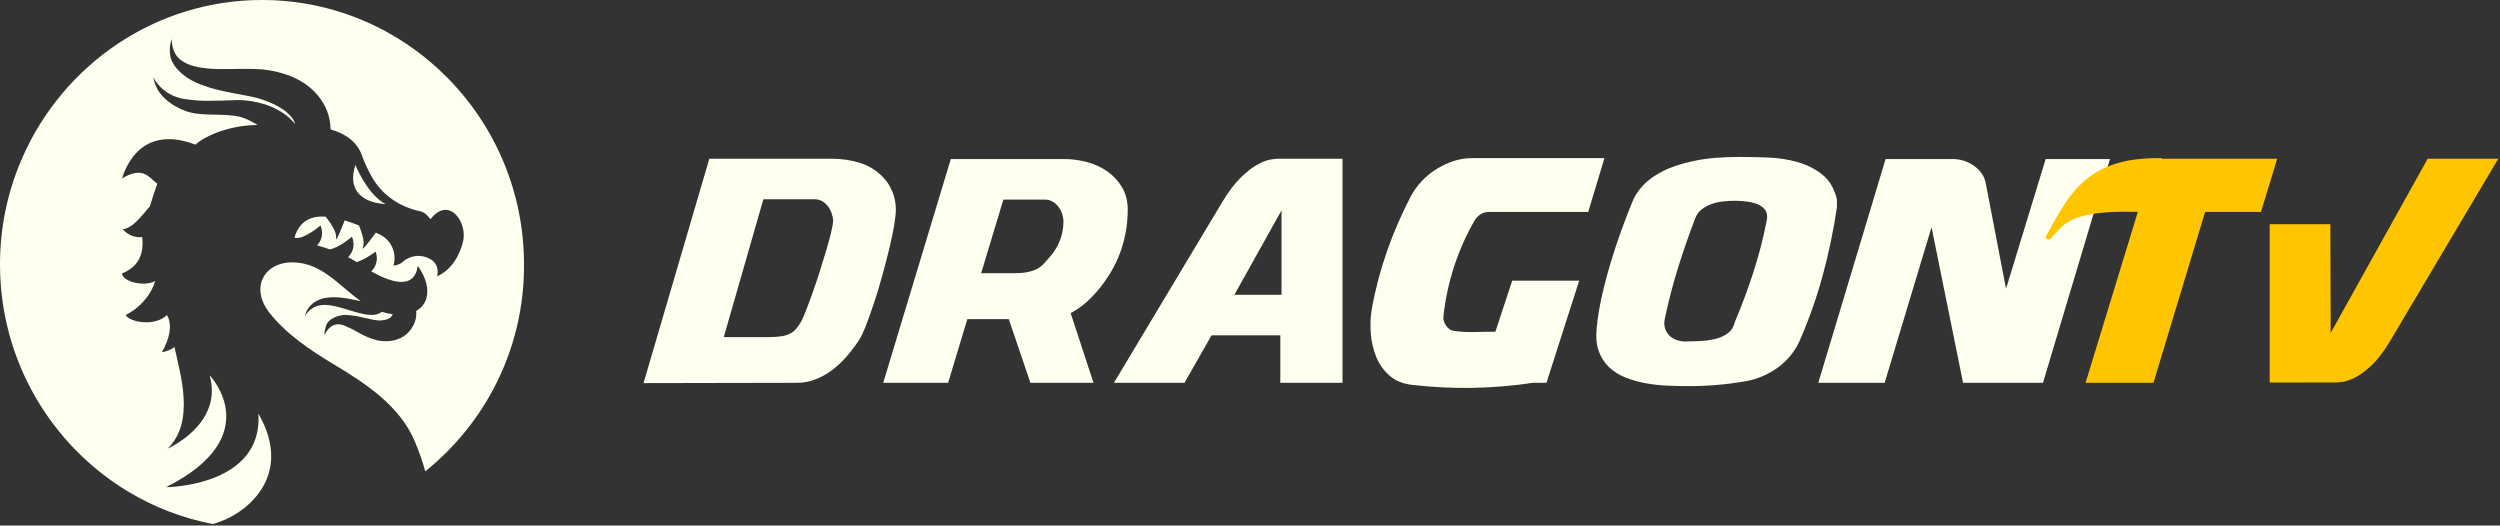 <?xml version="1.0" encoding="UTF-8"?>
<svg width="176px" height="37px" viewBox="0 0 176 37" version="1.1" xmlns="http://www.w3.org/2000/svg" xmlns:xlink="http://www.w3.org/1999/xlink">
    <rect x="0" y="0" width="176" height="37" fill="#333333" stroke="none"/>
    <!-- Generator: Sketch 55.2 (78181) - https://sketchapp.com -->
    <title>Group 3</title>
    <desc>Created with Sketch.</desc>
    <g id="Final-Edition" stroke="none" stroke-width="1" fill="none" fill-rule="evenodd">
        <g id="Desktop" transform="translate(-221, -53)" fill-rule="nonzero">
            <g id="Group-3" transform="translate(221, 53)">
                <path d="M29.939,33.181 C29.745,32.467 29.493,31.765 29.208,31.085 C28.135,28.551 25.761,27.008 23.444,25.615 C21.835,24.647 20.111,23.495 18.947,21.987 C17.418,20.006 18.913,17.979 21.458,18.577 C23.01,18.946 24.118,20.294 25.396,21.203 C24.494,21.008 23.421,20.766 22.554,21.065 C21.595,21.422 21.492,22.194 21.458,22.263 C21.504,22.205 21.846,21.549 22.645,21.48 C23.49,21.376 24.54,21.894 25.67,22.125 C26.001,22.171 26.332,22.228 26.697,22.067 C26.766,22.033 26.823,21.998 26.868,21.952 C27.142,22.033 27.405,22.09 27.644,22.113 C27.587,22.344 27.336,22.539 26.731,22.562 C26.195,22.562 25.339,22.24 24.62,22.194 C23.878,22.067 23.056,22.47 22.953,22.954 C22.816,23.323 22.851,23.553 22.839,23.611 C22.896,23.461 23.376,22.413 24.437,23.012 C25.031,23.23 25.544,23.703 26.583,23.968 C27.062,24.048 27.633,24.071 28.204,23.795 C28.786,23.53 29.242,22.873 29.299,22.251 C29.311,22.125 29.311,22.01 29.299,21.894 C30.258,21.353 30.384,20.086 29.414,18.716 C29.162,20.478 27.428,19.833 26.138,19.107 C26.366,18.877 26.686,18.405 26.446,17.714 C26.446,17.714 25.704,18.278 25.099,18.451 C25.053,18.416 25.019,18.393 24.974,18.37 C24.894,18.313 24.722,18.22 24.506,18.105 C24.734,17.875 25.065,17.38 24.78,16.666 C24.78,16.666 23.821,17.483 23.204,17.552 C22.919,17.449 22.622,17.357 22.326,17.276 C22.542,17.034 22.839,16.55 22.565,15.871 C22.565,15.871 21.424,16.85 20.83,16.746 C20.785,16.735 20.75,16.735 20.728,16.735 C21.081,15.525 21.926,15.191 22.919,15.249 C23.216,15.606 23.707,16.297 23.661,16.723 C23.604,17.23 24.095,15.94 24.266,15.514 C24.608,15.617 24.939,15.744 25.27,15.871 C25.453,16.309 25.704,17.023 25.556,17.391 C25.362,17.863 26.206,16.723 26.457,16.378 C26.549,16.424 26.651,16.47 26.754,16.516 C27.553,16.919 27.953,17.829 27.702,18.693 C27.702,18.704 27.702,18.704 27.702,18.704 C27.987,18.67 28.215,18.566 28.375,18.416 C28.911,17.944 29.699,17.886 30.315,18.255 C30.327,18.266 30.338,18.266 30.338,18.266 C31,18.681 30.772,19.453 30.772,19.453 C32.221,18.819 32.575,17.08 32.575,17.08 C32.986,15.744 31.639,13.717 30.304,15.433 C30.098,15.134 29.836,14.926 29.562,14.869 C28.135,14.569 26.88,13.717 26.172,12.439 C25.841,11.851 25.613,11.322 25.51,11.022 C25.168,9.962 24.266,9.387 23.273,9.11 C23.262,8.546 23.136,7.958 22.828,7.383 C21.835,5.574 19.883,5.045 18.479,4.883 C16.847,4.78 15.694,4.941 14.564,4.814 C13.48,4.722 12.647,4.365 12.338,3.778 C12.03,3.202 12.11,2.718 12.076,2.741 C12.122,2.741 11.87,3.133 11.985,3.916 C12.11,4.745 13.092,5.609 14.279,6.001 C15.42,6.45 16.961,6.622 18.068,6.887 C19.324,7.244 20.351,7.82 20.705,8.534 C20.739,8.615 20.762,8.684 20.785,8.753 C20.556,8.442 20.26,8.189 19.963,7.982 C18.879,7.244 17.452,6.968 16.288,7.06 C15.158,7.095 14.119,7.141 13.24,7.003 C11.562,6.853 10.889,5.655 10.798,5.425 C10.809,5.528 10.855,5.839 11.083,6.277 C11.368,6.818 12.076,7.452 13.023,7.797 C13.971,8.177 15.18,8.005 16.31,8.131 C17.007,8.166 17.6,8.477 18.137,8.799 C16.288,8.811 14.576,9.467 13.754,10.181 C9.508,8.569 8.652,12.542 8.572,12.565 C10.056,11.713 10.387,12.393 11.071,12.934 C10.889,13.464 10.706,13.994 10.546,14.535 C10.01,15.134 9.371,16.067 8.64,16.136 C8.96,16.504 9.439,16.758 10.01,16.689 C10.204,18.347 9.291,18.969 8.583,19.257 C8.675,19.856 10.17,20.201 10.912,19.787 C10.923,19.867 10.501,21.33 8.846,22.182 C9.154,22.701 10.912,23 11.756,22.182 C12.327,23.161 11.551,24.532 11.391,24.797 C11.699,24.751 12.019,24.636 12.281,24.428 C12.704,26.375 13.742,29.703 11.802,31.581 C11.802,31.581 15.74,29.864 14.758,26.421 C14.758,26.421 18.867,30.682 11.688,34.299 C11.688,34.299 18.513,34.264 18.194,29.127 C20.739,33.527 17.303,36.291 14.975,36.89 C12.829,36.475 10.82,35.692 9.006,34.598 C3.618,31.35 0,25.396 0,18.612 C0,15.917 0.571,13.36 1.598,11.045 C4.474,4.538 10.946,0 18.445,0 C28.615,0 36.89,8.35 36.89,18.612 C36.924,24.509 34.185,29.772 29.939,33.181 Z M25.019,11.609 C25.213,12.082 26.001,13.775 27.142,14.362 C27.142,14.362 24.152,14.362 25.019,11.609 Z" id="Shape" fill="#FFFFF0"></path>
                <path d="M56.11,26.95 C56.561,26.95 56.995,26.869 57.411,26.707 C57.827,26.545 58.218,26.326 58.584,26.051 C58.951,25.776 59.289,25.459 59.599,25.1 C59.91,24.74 60.192,24.37 60.445,23.99 C60.578,23.796 60.722,23.512 60.875,23.138 L60.953,22.943 C61.136,22.471 61.326,21.938 61.524,21.346 C61.721,20.754 61.911,20.127 62.095,19.464 C62.278,18.802 62.444,18.167 62.592,17.561 C62.74,16.955 62.856,16.405 62.941,15.912 C63.025,15.418 63.067,15.031 63.067,14.749 C63.067,14.326 62.99,13.917 62.835,13.522 C62.68,13.127 62.461,12.782 62.179,12.486 C61.7,11.993 61.147,11.651 60.519,11.46 C59.892,11.27 59.24,11.175 58.563,11.175 L49.936,11.175 L45.305,26.971 L56.11,26.95 Z M50.951,23.736 L53.742,14.03 L57.358,14.03 C57.555,14.03 57.732,14.075 57.887,14.167 C58.042,14.259 58.176,14.379 58.288,14.527 C58.401,14.675 58.489,14.84 58.553,15.023 C58.616,15.207 58.648,15.383 58.648,15.552 C58.648,15.721 58.602,15.993 58.51,16.366 L58.389,16.84 C58.344,17.006 58.296,17.181 58.243,17.364 L58.162,17.646 C58.021,18.125 57.865,18.629 57.696,19.158 C57.527,19.686 57.358,20.187 57.189,20.659 L56.993,21.199 C56.929,21.369 56.869,21.531 56.81,21.684 L56.724,21.907 C56.583,22.266 56.477,22.509 56.406,22.636 C56.28,22.848 56.156,23.024 56.036,23.165 C55.917,23.306 55.768,23.419 55.592,23.503 C55.416,23.588 55.198,23.648 54.937,23.683 C54.676,23.718 54.355,23.736 53.975,23.736 L50.951,23.736 Z M72.541,26.95 L76.982,26.95 L75.375,22.044 C75.91,21.762 76.4,21.392 76.844,20.934 C77.288,20.476 77.673,19.993 77.997,19.485 C78.462,18.78 78.811,18.026 79.044,17.223 C79.276,16.419 79.392,15.601 79.392,14.77 C79.392,14.164 79.258,13.635 78.991,13.184 C78.723,12.733 78.377,12.359 77.954,12.063 C77.532,11.767 77.052,11.548 76.517,11.407 C75.981,11.266 75.445,11.196 74.909,11.196 L66.937,11.196 L62.179,26.95 L66.747,26.95 L68.1,22.467 L71.018,22.467 L72.541,26.95 Z M69.073,19.232 L70.638,14.051 L73.556,14.051 C73.753,14.051 73.933,14.097 74.095,14.188 C74.257,14.28 74.395,14.4 74.508,14.548 C74.62,14.696 74.709,14.861 74.772,15.045 C74.835,15.228 74.867,15.404 74.867,15.573 C74.867,16.067 74.779,16.532 74.603,16.969 C74.427,17.406 74.176,17.801 73.852,18.153 L73.482,18.565 L73.482,18.565 C73.362,18.699 73.214,18.816 73.038,18.914 C72.862,19.013 72.643,19.091 72.382,19.147 C72.122,19.203 71.794,19.232 71.399,19.232 L69.073,19.232 Z M90.135,23.609 L90.135,26.95 L94.512,26.95 L94.512,11.175 L89.944,11.175 C89.846,11.175 89.67,11.196 89.416,11.238 C89.162,11.281 88.859,11.4 88.506,11.598 C88.154,11.795 87.77,12.095 87.354,12.497 C86.938,12.898 86.512,13.459 86.075,14.178 L78.42,26.95 L83.389,26.95 L85.292,23.609 L90.135,23.609 Z M86.899,20.754 L90.219,14.812 L90.219,20.754 L86.899,20.754 Z M101.617,22.277 C101.744,21.092 101.991,19.933 102.357,18.798 C102.724,17.663 103.203,16.581 103.795,15.552 C103.894,15.369 104.035,15.217 104.218,15.097 C104.401,14.978 104.599,14.918 104.81,14.918 L111.81,14.918 L112.952,11.133 L103.605,11.133 C103.168,11.133 102.738,11.203 102.315,11.344 C101.892,11.485 101.49,11.675 101.11,11.915 C100.729,12.155 100.387,12.437 100.084,12.761 C99.781,13.085 99.531,13.43 99.333,13.797 C98.685,15.038 98.128,16.317 97.663,17.635 C97.198,18.953 96.838,20.31 96.584,21.706 C96.486,22.241 96.457,22.812 96.5,23.419 C96.542,24.025 96.669,24.589 96.88,25.11 C97.092,25.632 97.406,26.076 97.821,26.442 C98.237,26.809 98.777,27.028 99.439,27.098 C102.287,27.422 105.113,27.373 107.919,26.95 L108.87,26.95 L111.175,19.76 L106.46,19.76 L105.275,23.355 C104.782,23.355 104.289,23.362 103.795,23.376 C103.302,23.39 102.815,23.362 102.336,23.292 C102.125,23.263 101.945,23.137 101.797,22.911 C101.649,22.685 101.589,22.474 101.617,22.277 Z M129.319,14.601 L129.319,14.03 C129.136,13.268 128.79,12.687 128.283,12.285 C127.775,11.883 127.194,11.591 126.538,11.407 C125.883,11.224 125.192,11.118 124.466,11.09 L123.62,11.063 C123.21,11.053 122.818,11.048 122.446,11.048 C121.192,11.048 120.12,11.143 119.232,11.333 C118.344,11.524 117.607,11.77 117.022,12.074 C116.437,12.377 115.979,12.711 115.648,13.078 C115.316,13.445 115.08,13.804 114.939,14.156 C114.671,14.805 114.404,15.499 114.136,16.239 C113.868,16.98 113.618,17.737 113.385,18.513 C113.152,19.288 112.948,20.067 112.772,20.849 C112.596,21.632 112.472,22.389 112.402,23.123 C112.345,23.757 112.398,24.296 112.56,24.74 C112.723,25.184 112.966,25.558 113.29,25.861 C113.614,26.164 113.998,26.404 114.442,26.58 C114.886,26.756 115.362,26.89 115.87,26.982 C116.377,27.073 116.892,27.13 117.413,27.151 C117.935,27.172 118.436,27.183 118.915,27.183 C119.577,27.183 120.236,27.154 120.892,27.098 C121.548,27.042 122.207,26.957 122.869,26.844 C123.687,26.703 124.441,26.386 125.132,25.893 C125.823,25.399 126.344,24.765 126.697,23.99 C127.359,22.467 127.902,20.927 128.325,19.369 C128.748,17.811 129.079,16.222 129.319,14.601 Z M122.129,22.678 C122.059,23.003 121.904,23.256 121.664,23.44 C121.424,23.623 121.146,23.757 120.829,23.841 C120.511,23.926 120.18,23.979 119.835,24 L119.346,24.024 C119.192,24.029 119.049,24.032 118.915,24.032 C118.633,24.06 118.372,24.039 118.132,23.968 C117.893,23.898 117.695,23.789 117.54,23.641 C117.385,23.493 117.276,23.309 117.213,23.091 C117.162,22.916 117.154,22.721 117.189,22.505 L117.223,22.34 C117.477,21.142 117.787,19.958 118.154,18.788 C118.52,17.617 118.915,16.483 119.338,15.383 C119.436,15.115 119.592,14.9 119.803,14.738 C120.014,14.576 120.251,14.449 120.511,14.357 C120.772,14.266 121.044,14.206 121.326,14.178 C121.607,14.149 121.868,14.135 122.108,14.135 C122.319,14.135 122.573,14.149 122.869,14.178 C123.165,14.206 123.437,14.266 123.683,14.357 C123.93,14.449 124.124,14.59 124.265,14.78 C124.406,14.971 124.441,15.228 124.371,15.552 C124.131,16.779 123.821,17.98 123.44,19.158 C123.06,20.335 122.623,21.508 122.129,22.678 Z M139.786,12.845 L141.224,20.331 L144.016,11.196 L148.541,11.196 L143.825,26.95 L138.2,26.95 L135.98,15.996 L132.681,26.95 L128.008,26.95 L132.745,11.196 L137.481,11.196 C137.735,11.196 137.989,11.235 138.243,11.312 C138.496,11.39 138.729,11.503 138.94,11.651 C139.152,11.799 139.332,11.971 139.48,12.169 C139.628,12.366 139.73,12.592 139.786,12.845 Z" id="DRAGON" fill="#FFFFF0"></path>
                <path d="M160.315,11.175 L152.195,11.175 L152.195,11.133 C150.968,11.118 149.943,11.231 149.118,11.471 C148.293,11.711 147.581,12.067 146.982,12.539 C146.383,13.011 145.858,13.593 145.407,14.283 C144.956,14.974 144.498,15.764 144.032,16.652 C144.004,16.75 144.043,16.814 144.149,16.842 C144.254,16.87 144.342,16.842 144.413,16.757 C144.638,16.476 144.878,16.215 145.132,15.975 C145.386,15.735 145.728,15.531 146.157,15.362 C146.587,15.193 147.144,15.069 147.828,14.992 C148.512,14.914 149.403,14.89 150.503,14.918 L146.824,26.95 L151.603,26.95 L155.24,14.918 L159.173,14.918 L160.315,11.175 Z M164.079,23.44 L170.909,11.175 L175.879,11.175 L168.224,24.074 C167.787,24.793 167.36,25.346 166.944,25.734 C166.528,26.122 166.144,26.404 165.792,26.58 C165.439,26.756 165.136,26.858 164.883,26.887 L164.51,26.922 C164.477,26.924 164.448,26.926 164.422,26.927 L159.786,26.929 L159.786,15.785 L164.058,15.785 L164.079,23.44 Z" id="TV" fill="#FFC600"></path>
            </g>
        </g>
    </g>
</svg>